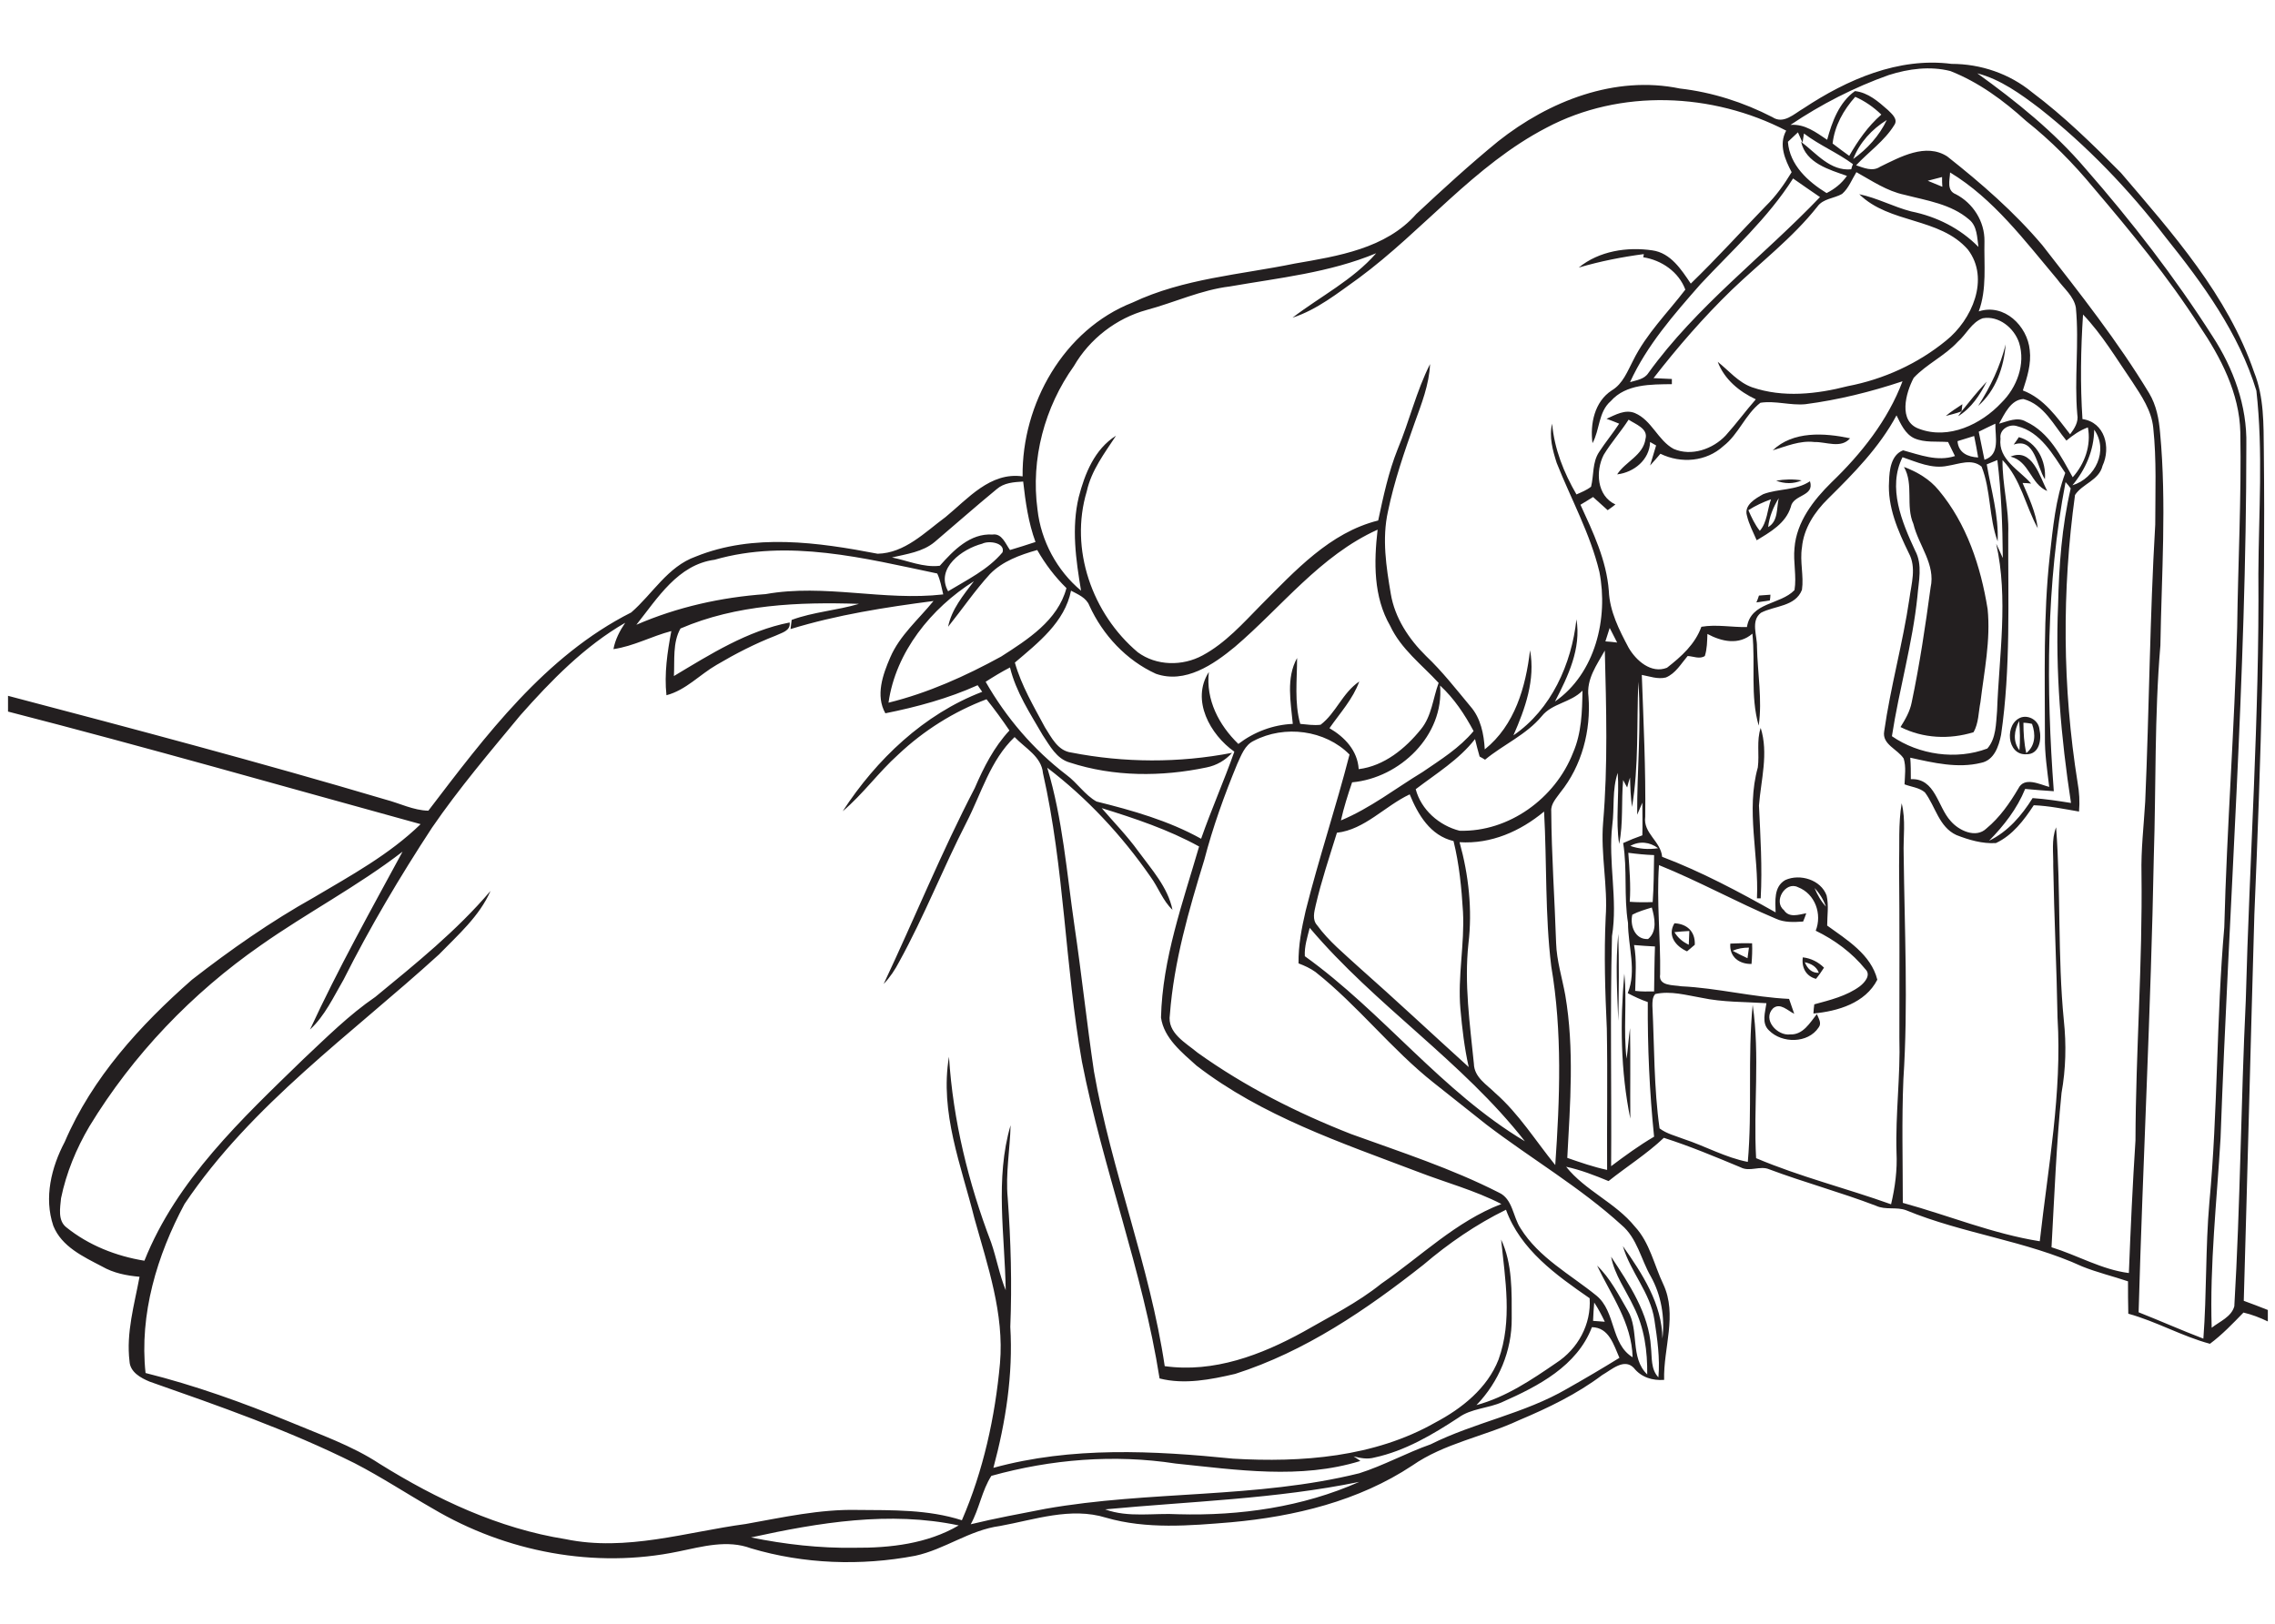 <?xml version="1.0" encoding="utf-8"?>
<!-- Generator: Adobe Illustrator 21.0.2, SVG Export Plug-In . SVG Version: 6.00 Build 0)  -->
<svg version="1.2" baseProfile="tiny" id="Layer_1" xmlns="http://www.w3.org/2000/svg" xmlns:xlink="http://www.w3.org/1999/xlink"
	 x="0px" y="0px" viewBox="0 0 794 567" overflow="scroll" xml:space="preserve">
<g>
	<path fill="none" d="M680.8,286.7c2.9,3.3,8.8,6.2,12.5,2.6c4.6-3.9,8.1-8.8,11.1-13.9c2.1-4.3,7.4-1.5,10.8-0.6
		c-0.7-5.9-1.6-11.7-1.5-17.6c0-21-0.6-42.1,1.7-63.1c1.1-9.7,2-19.6,5.4-28.9c-4.3-6.4-8.6-14.3-16.7-16.3c-2.8-1-6.4,1-5.9,4.3
		c-1,7.2,6.6,10.9,10.7,15.7c-0.8-0.1-2.3-0.1-3-0.2c2.2,5.1,4.6,10.2,5.3,15.8c-4.3-7.9-5.9-17.2-12.3-23.8c-0.1,8.6,2.3,17,2,25.6
		c-0.1,23.5,0.9,47-2.5,70.3c-0.8,4-2.4,8.9-7,9.8c-8.2,2-16.7,0-24.7-1.8c0.1,2.5,0.2,5,0.2,7.5
		C675.5,271.8,676.2,281.7,680.8,286.7z M704.6,152.6c6.3,1.7,9.6,8.5,9.1,14.7c-2.8-4.4-3.3-14.7-10.8-12.1
		C703.4,154.3,704,153.5,704.6,152.6z M701.7,159.5c7.5-3.3,10.1,6.9,12.8,12C708.7,169,708.3,161,701.7,159.5z M705.5,250.5
		c2.9-0.8,6.1,1.1,6.3,4.2c0.8,3.5,0,8.8-4.6,8.7C700.3,263.7,699.5,252.4,705.5,250.5z"/>
	<path fill="none" d="M610.2,178.1c1.1,2.5,2.2,5.1,3.9,7.3c2.7-3,2.6-7.4,3.9-11C615.3,175.3,612.7,176.5,610.2,178.1z"/>
	<path fill="none" d="M704.7,251.7c-1.7,3.3-2.3,7.1,0.1,10.2C705,258.5,705,255.1,704.7,251.7z"/>
	<path fill="none" d="M620.8,173.9c-2,3.1-3.4,6.5-3.7,10.1C620.7,181.9,620,177.3,620.8,173.9z"/>
	<path fill="none" d="M690.5,159.8c-0.4-2.5-0.9-5-1.4-7.5c-2,0.6-3.9,1.2-5.8,1.9C683.6,158.1,686.8,159.6,690.5,159.8z"/>
	<path fill="none" d="M709.2,252.7c-0.7-0.1-2.2-0.3-3-0.4c0,3.6,0.2,7.2,1,10.6C710.4,260.3,710.5,256.3,709.2,252.7z"/>
	<path fill="none" d="M496.5,269.5c6.3-4.3,12.9-8.3,17.8-14.3c-3.1-5.8-6.8-11.4-11.7-15.9c1.5,17.4-14,32.4-30.7,33.8
		c-1.6,4.3-2.9,8.8-3.9,13.3C478.2,282.1,487,275.2,496.5,269.5z"/>
	<path fill="none" d="M639.3,168.4c10.4-10,19.7-21.7,24.8-35.3c-11.1,3.6-22.4,6.4-33.9,8c-5.3,0.5-10.5-1.4-15.7-0.5
		c-5.3,4.1-7.6,11-12.9,15.1c-6,5.5-14.8,6.2-22,2.7c-1.2,1.4-2.4,2.7-3.6,4.1c0.6-2.4,1.4-4.7,2.1-7c-0.7-0.4-1.4-0.8-2.1-1.2
		c-0.2,6.3-5.6,10.6-11.5,11.3c2.9-4.5,9.1-6.6,9.9-12.4c1-3.7-3.5-5.1-5.9-6.7c-2.8,4.2-6.1,8-8.7,12.3c-2.9,5.7-2.4,14.4,4.1,17.3
		c-0.9,0.7-1.8,1.3-2.7,2c-1.7-1.5-3.4-3-5.1-4.6c-1.5,0.9-3,1.8-4.4,2.7c4.4,9.6,9.2,19.4,9.9,30.1c0.3,7.1,3.6,13.6,6.9,19.8
		c2.6,4.5,7.9,9.2,13.4,7c5-3.8,9.8-8.2,12-14.3c5.3-0.9,10.6,0.3,15.9,0.1c1.4-8.8,11.5-7.7,16.6-12.9c0.8-4.9-0.5-9.9,0.1-14.8
		C627.2,182.1,633,174.5,639.3,168.4z M645.7,153c-3.2,3.8-8.3,1.2-12.5,1.3c-5.1-0.6-9.8,1.5-14.5,2.9
		C625.8,150.3,636.8,151.1,645.7,153z M628.8,167.7c-2.8,1.4-6,1.2-8.9,0.1C622.8,167.3,625.8,167.2,628.8,167.7z M617.8,209.6
		c-1.6,0.2-3.1,0.4-4.7,0.7c0.2-0.6,0.7-1.7,0.9-2.3c1.4-0.1,2.7-0.2,4-0.3C617.9,208.1,617.8,209.1,617.8,209.6z M624.9,176.9
		c-1.8,5.7-7.1,8.7-11.9,11.6c-1.3-2.8-2.7-5.6-3.4-8.6c-1.1-3.7,3-6,5.7-7.5c5.3-2,11.4-1.2,16.3-4.5
		C633.4,173.4,625.8,172.5,624.9,176.9z"/>
	<path fill="none" d="M349.9,192.9c1-3.3-4.7-4.3-7.1-3c-7,1.8-16.5,8.5-11.9,16.6C337.5,202.4,344.8,198.9,349.9,192.9z"/>
	<path fill="none" d="M692.6,160.5c5.7-1.8,3.8-8.1,3.8-12.6c-1.9,0.9-3.8,1.9-5.8,2.8C691.2,154,691.9,157.2,692.6,160.5z"/>
	<path fill="none" d="M310.1,245.4c13.8-3.4,26.9-9.3,39.3-16.1c9.2-6,19.8-12.6,22.8-23.9c-4-3.9-7.4-8.4-10.2-13.3
		c-5.9,1.7-12.1,3.9-16.5,8.4c-5.3,5.7-9.7,12.3-14.6,18.4c1.2-6.2,5.3-11,9-15.9C325,212.3,312.6,227.6,310.1,245.4z"/>
	<path fill="none" d="M365.5,268c5.4,17.9,6.9,36.7,9.5,55.2c2.5,16.9,4.3,33.9,6.8,50.8c6.1,34.8,19.5,67.9,24.7,102.9
		c17.1,2.3,33.7-4,48.4-12c9.2-5.3,18.9-10,27.2-16.8c13.8-9.6,26-21.7,41.9-27.8c-9.3-4.8-19.5-7.6-29.3-11.3
		c-26.7-10.1-54.3-19.4-77.1-37c-5.2-4.5-11.4-9.5-12.4-16.8c0.4-20.6,7.6-40.2,13.3-59.7c-10.7-5.9-22.3-9.8-34-13.4
		c4.3,5,9,9.7,12.8,15.1c4.7,6.3,10.3,12.5,11.9,20.4c-3.4-3.3-4.9-7.9-7.7-11.6C391.5,291.6,379.4,278.7,365.5,268z"/>
	<path fill="none" d="M474,268.5c8.8-1.1,16.2-7.2,21.7-13.9c3.8-4.6,4.2-10.8,6.2-16.2c-5.8-6.4-13.1-11.8-16.9-19.9
		c-5.9-10.2-5.6-22.3-4.4-33.6c-20,9-33.5,27-49.8,40.9c-7.5,6.3-17.4,13-27.6,9.4c-10.4-4.7-18.5-13.6-23.2-23.8
		c-1.1-2.8-4-3.9-6.4-5.2c-2.2,11.1-11.5,18.2-19.6,25.1c2.3,8,6.6,15.2,10.5,22.6c2.3,3.5,4.6,8.1,9.2,8.8
		c18.5,3.6,37.7,3.7,56.1,0.1c-2.3,2.6-5.4,4.4-8.9,5.1c-15.7,3.3-32.4,3.3-47.7-1.7c-4.6-1.3-7-5.9-9.5-9.6
		c-4.3-7.6-9.3-15-11.4-23.6c-3,1.5-5.8,3.1-8.5,5c7.2,12.5,16.7,23.7,28.2,32.5c3.8,2.8,6.4,6.9,10.5,9.3
		c12.5,3.1,25.2,6.7,36.5,13c3.6-10.2,8.1-20.1,11.6-30.4c-8.4-6-15.3-18.1-8.9-27.8c-1.1,9.7,3.6,18.5,10.3,25.1
		c5.5-4.3,12-6.8,19-7c-0.7-7.6-2.4-16,1.5-23c0,7.7-0.9,15.5,1.1,23c2.4,0.2,4.8,0.6,7.1,0.3c5.4-4.1,7.7-11.1,13.3-15.1
		c-2.3,6.1-6.7,11-10.4,16.3C469,257.3,473.6,262,474,268.5z"/>
	<path fill="none" d="M593.4,99.3c-9.2,10.6-18.7,21.3-24.6,34.2c2.3-0.8,5-1.1,6.4-3.2c16.9-23.3,40.2-40.8,59.9-61.4
		c-3.1-2.1-6.3-4.3-9.4-6.4C617,76.3,604.5,87.3,593.4,99.3z"/>
	<path fill="none" d="M629.2,49.8c-0.5-1.2-1.1-2.4-1.6-3.6c-1.2,1.1-2.4,2.2-3.5,3.3c0.6,8.1,6.9,13.9,13.5,17.9
		c2.9-1.4,5.3-3.4,7.1-6c-6.3-2.2-14.4-4.4-16-11.9c5.3,3.9,10.2,10.2,17.5,9.6c0.2-0.4,0.5-1.3,0.6-1.8c-5.4-3.9-11.7-6.5-17-10.6
		C629.5,47.4,629.3,49,629.2,49.8z"/>
	<path fill="none" d="M646.7,55.5c4.9-3.5,9.2-8.1,11.7-13.6C653.3,45.1,649,49.8,646.7,55.5z"/>
	<path fill="none" d="M377.2,205.9c-1.8-10.8-3.4-21.9-0.8-32.7c2.2-8.1,5.6-16.7,13-21.4c-4,6.1-8.5,12.1-10.2,19.4
		c-6.1,20.2,1.9,42.8,17.8,56.2c6.4,4.8,15.6,4.9,22.6,1.1c8-4.3,14.1-11.2,20.4-17.6c11.9-11.9,23.9-25.2,40.9-29.5
		c1.8-8.4,3.6-16.9,6.8-24.9c4.1-9.8,6.5-20.2,11.3-29.7c-0.3,7.2-3.1,13.9-5.4,20.6c-3.6,10.1-7.1,20.4-9.3,30.9
		c-2,9.5-0.6,19.3,1,28.7c1.4,8.4,6.3,15.8,12.3,21.7c5.7,5.4,10.5,11.6,15.5,17.6c3.6,4.2,4.7,9.7,5,15
		c10.5-8.4,14.3-21.8,15.8-34.6c1.9,10.3-1.7,20.4-5.8,29.7c13.2-9,20.3-25,22-40.5c1.7,10.3-2.9,19.9-7.5,28.7
		c14.1-9.8,18.6-29.1,15.5-45.3c-3.3-13.3-9.9-25.3-14.9-38c-1.5-4.4-2.7-9.1-1.6-13.7c0.8,8.8,4.1,17,8.5,24.7
		c1.7-0.8,3.5-1.5,5.1-2.7c1-4,0.4-8.5,2.8-12.1c2.2-3.4,4.8-6.5,7-9.9c-1.4-0.6-2.9-1.1-4.4-1.7c3-1.4,6.5-3.4,9.9-2
		c5.9,2.5,8,9.5,13.5,12.5c6.2,2.7,13.7,0.1,18.2-4.7c3.7-4,6.9-8.5,10.5-12.6c-5.8-2.7-11-7-13.3-13.1c3.9,3.1,7.2,7.2,12,8.9
		c10.8,3.7,22.5,2.5,33.4-0.4c12.5-2.4,24.4-7.8,34.3-15.9c8.9-7.2,15.4-21.6,7.6-31.8c-9.9-11.3-27.3-8.9-37.9-19.3
		c6.3,1.3,11.9,4.4,18.1,6c8.9,1.8,17.2,5.9,23.5,12.4c-0.5-3.3-0.4-7.3-3.3-9.6c-6.2-5.4-14.7-6.6-22.5-8.6
		c-6.1-1.3-11.3-4.9-16.8-7.9c-1.5,2.6-2.7,5.6-5,7.6c-2.8,1.6-6.6,1.6-8.6,4.4c-8.7,10.9-19.8,19.5-29.9,29.1
		c-9.8,9.6-18.8,20-27.3,30.8c2.1,0.1,4.3,0.2,6.4,0.3c0,0.4,0,1.4,0,1.8c-7.4,0.1-16-0.1-21.3,5.9c-4.3,3.8-3.8,10-6.4,14.7
		c-1-6.7,0.7-14.4,6.7-18.4c3.9-2.4,5.5-6.7,7.5-10.5c4.6-9.3,12-16.6,18.2-24.7c-2.3-6.2-8.3-10.3-14.7-11.3c0-0.3,0.1-0.8,0.2-1.1
		c-7.7,1-15.3,2.5-22.7,4.7c7.1-5.7,16.9-7.3,25.7-6c6.4,0.9,10.1,6.7,13.4,11.6c9-8.7,17.4-18.1,26.1-27c3.5-3.5,6.5-7.6,9.1-11.9
		c-2.3-4.5-4.6-9.7-1.9-14.5c-25.7-13.2-57.9-14.6-83.7-1c-25.1,13-43,35.9-65.5,52.5c-7.3,5.3-14.5,11-23.1,13.8
		c9.8-7.4,21-13.1,29.2-22.5c-16.3,6.7-33.9,8.6-51.1,11.6c-10,1.2-19.3,5.6-29,8.2c-10.6,2.9-19.9,10-25.4,19.6
		c-10.2,14.3-15.1,32.4-12.8,49.8C363.3,188.5,368.8,198.9,377.2,205.9z"/>
	<path fill="none" d="M459,316c-0.5,2.3-1.2,5,0.5,7c4.1,5.5,9.4,9.9,14.4,14.5c13,11.4,25.7,23.3,38.5,35
		c-1.5-6.7-2.2-13.5-2.9-20.3c-1-11.3,1.5-22.6,0.9-33.9c-0.5-8.3-1.3-16.6-3.3-24.7c-8.1-1.9-12.3-9.2-15.3-16.3
		c-8.7,4.1-15.7,12.3-25.5,13.4C463.8,299.1,461,307.5,459,316z"/>
	<path fill="none" d="M639.5,50.2c2,1.4,3.9,2.8,5.8,4.3c3-5.3,6.5-10.3,11.1-14.4c-2.7-2.6-5.7-4.7-9.1-6.2
		C643.3,38.5,640.2,44,639.5,50.2z"/>
	<path fill="none" d="M660.2,257.1c9.4,6.5,22.5,8.4,33.3,4.3c3.1-3.5,3-8.6,3.4-13.1c0.7-19.4,4.1-39.2-0.3-58.4
		c0.8,1.7,1.5,3.4,2.3,5c-0.1-11.4-0.5-22.9-1.9-34.2c-1.2,0.5-2.5,1-3.7,1.5c1.5,8.9,4.2,17.7,3.8,26.9c-3.1-8.4-2.2-17.8-5.6-26.1
		c-3.4-3-8-0.9-11.8-0.3c-5.5,1.2-10.7-1.3-15.8-3c-5.4,10.6-0.2,22.6,4.4,32.6c2.7,5,1.2,10.8,0.8,16.1
		C667.4,224.8,662.7,240.8,660.2,257.1z M667.8,182.7c-2.8-6.4,0.2-13.8-3.3-19.9c4.6,1.8,8.9,4.3,12.1,8.1
		c9.8,11.7,14.7,26.6,17.1,41.5c1.1,10.9-1.2,21.8-2.5,32.5c-0.7,3.5-0.5,7.4-2.4,10.5c-8.4,2.6-17.6,2.2-25.5-1.8
		c1.7-2.7,3.3-5.5,3.9-8.6c2.8-13.3,4.8-26.8,6.6-40.3C675.7,196.9,669.6,190.2,667.8,182.7z"/>
	<path fill="none" d="M722.8,170.6c-0.4-0.5-1.3-1.6-1.8-2.2c-6.9,35.5-6.8,72-4.1,107.9c-3.3-0.2-6.7-0.6-10-0.8
		c-2.9,6.9-7.4,12.8-12.6,18.1c6.6-3.2,11.4-8.9,15.2-14.9c4.5,0.3,8.9,1,13.4,1.7c-3.4-22.8-5.5-46-4.4-69.1
		C718.6,197.6,719.6,183.9,722.8,170.6z"/>
	<path fill="none" d="M730.9,150c-0.1,7.3-3,13.9-7.6,19.4C731.3,167,736,157.1,730.9,150z"/>
	<path fill="none" d="M698.5,140.5c5.4-5.3,8.5-13.4,6.2-20.9c-1.7-5.2-7.1-9.5-12.7-8.6c-3.9,1.4-5.8,5.5-8.7,8.2
		c-4.5,5-10.8,7.8-15.4,12.6c-2.8,5.2-5.5,15.2,1.9,17.8C680.1,153.6,691.5,148.1,698.5,140.5z M683.4,145.3
		c0.3-0.4,0.9-1.3,1.2-1.7c-1.8,0.7-3.6,1.1-5.5,1.6c1.8-1.5,3.8-2.8,5.8-4.1c-0.1,0.6-0.2,1.9-0.3,2.5c2.8-3.5,5.7-7.1,8.8-10.4
		C691,137.9,688,142.5,683.4,145.3z M690.4,141.7c4.3-6.7,7.7-13.8,9.6-21.5C699.4,128.1,696.6,136.3,690.4,141.7z"/>
	<path fill="none" d="M724.5,107.4c-0.7-4-4.3-6.7-6.5-9.9c-11.3-13.4-22.2-28-37.4-37.3c-0.1,2.7-1.2,6.3,2,7.6
		c6.1,3.1,10.2,9.5,10,16.4c-0.2,8.2,1,16.6-2,24.5c8.8-2.9,17,5.1,17.8,13.5c0.5,4.9-0.9,9.6-2.4,14.1c7.4,2.8,11.9,9.3,16.5,15.3
		c1.4-2.1,2.9-4.3,2.5-6.9C723.9,132.2,725.7,119.8,724.5,107.4z"/>
	<path fill="none" d="M672.8,63.1c1.7,0.7,3.4,1.4,5.1,2.1c0-0.8-0.1-2.5-0.1-3.4C676.2,62.2,674.5,62.6,672.8,63.1z"/>
	<path fill="none" d="M721.2,153.8c-4.3-5.3-7.8-12.6-15-14.5c-4.4,0.1-6.6,5.2-8.5,8.6c3-0.8,6.4-2.4,9.4-0.7
		c8,3.6,12.2,12.1,16.3,19.4c4.3-4.7,6.5-11.1,5.3-17.4C725.8,150.2,723.4,151.9,721.2,153.8z"/>
	<path fill="none" d="M576.8,314.9c0.4-5.5,0.4-11,0.5-16.4c-3-0.2-6-0.4-9-0.8c0.4,5.7,0.9,11.4,0.6,17.2
		C571.5,315,574.2,315,576.8,314.9z"/>
	<path fill="none" d="M575.1,327.8c3.3-2.8,2.3-7.4,1.3-11c-2.3,0.7-4.7,1.3-6.8,2.5C568.8,323,570.6,328.1,575.1,327.8z"/>
	<path fill="none" d="M589.4,329.8c0.1-1.6,0.1-3.2,0.2-4.8c-1.7,0.1-3.4,0.3-5.2,0.4C585.6,327.4,587.3,328.9,589.4,329.8z"/>
	<path fill="none" d="M569,295.3c3.1,1.2,6.5,1.3,9.7,0.8C575.8,293.8,572.2,293.5,569,295.3z"/>
	<path fill="none" d="M577.3,346.1c0.1-5.2,0.1-10.5,0.3-15.7c-2.4-0.1-4.9-0.3-7.3-0.5c1,5.3,0.6,10.7,0.5,16
		C573,346.2,575.2,346.1,577.3,346.1z"/>
	<path fill="none" d="M560.4,320.2c0.8-11-1.8-22-0.9-33c1.7-20,1.1-40,0.6-60.1c-2.7,5-6.5,10.1-5.7,16.1
		c0.9,11.8-2.3,24.1-9.8,33.4c-1.4,2-3.4,4-3.2,6.6c0.1,15.3,1.2,30.7,1.7,46c0.2,6.2,2.1,12.1,3.2,18.2c3.2,18.8,1.7,37.9,0.7,56.8
		c4.6,1.6,9.2,3.1,13.9,4.2c0-16.4,0.2-32.9-0.1-49.3C560.2,346.1,559.8,333.2,560.4,320.2z"/>
	<path fill="none" d="M575,349.8c-2.4-0.9-4.8-1.9-7-3.1c3.2-8,0.2-16.3,0.1-24.5c-1.5-9.2-0.2-18.6-1.7-27.9
		c2.2-0.9,4.4-1.8,6.7-2.7c0.1-3.8,0-7.6,0-11.4c-0.6,1.4-1.2,2.8-1.8,4.2c0-15.5,1.5-30.9,0.4-46.4c-0.6,14.5,0.3,29.3-2.2,43.7
		c-0.4-3.4-0.5-6.8-0.7-10.3c-0.4,1.1-0.7,2.3-1,3.5c-0.5-0.9-0.9-1.8-1.4-2.6c-0.7,7.4,0.2,15-1.4,22.3c-1.4-8.2,0-16.5-0.5-24.8
		c-1.9,5.9-1.1,12.2-1.9,18.3c-1.5,12.9,1.9,25.8-0.1,38.7c-0.7,26.8,0,53.6-0.3,80.3c4.8-3.6,9.7-7.2,14.9-10.3
		C575.7,381.2,574.9,365.5,575,349.8z M564.8,356.4c-0.4-10.1-1-20.3,0-30.4C565.1,336.2,565,346.3,564.8,356.4z M566.9,340
		c1,9.9-0.4,19.8,0.8,29.7c0.5-3.6,0.7-7.2,1.2-10.7c0.1,10.5,0,21.1,0.1,31.6C565.6,374,565.4,356.8,566.9,340z"/>
	<path fill="none" d="M629.9,335.9c0.8,2.2,2.4,3.7,4.9,3.7C634,337.4,632.1,336.4,629.9,335.9z"/>
	<path fill="none" d="M609.9,334.5c0.1-0.9,0.3-2.8,0.5-3.8c-2,0-3.9,0.4-5.7,1.1C606.4,332.8,608.1,333.7,609.9,334.5z"/>
	<path fill="none" d="M633.3,310c1,2.4,2.3,4.6,4,6.5C636.4,314.2,635,311.9,633.3,310z"/>
	<path fill="none" d="M788.1,200.2c0.1-21.3,1.7-42.7-0.7-63.9c-6-20.1-18.6-37.4-31.7-53.6c-12.8-16.7-27.4-32-44-45
		c-6.6-5-13.5-10.1-21.7-12.2c13.6,9.8,26.7,20.4,37.7,33.2c16.2,18.5,31.3,37.9,44.4,58.6c7.3,11.2,12.2,24.3,11.8,37.8
		c0,80.8-6.1,161.4-9,242.1c-1.3,22.1-3.8,44.1-3.1,66.2c2.8-2.2,6.9-3.8,7.9-7.5c2.1-35.6,2.3-71.2,3.9-106.8
		C785,299.6,788.5,249.9,788.1,200.2z"/>
	<path fill="none" d="M780.9,219.3c0.4-22.7,1.6-45.5,1.1-68.2c-0.3-13.7-6.8-26.2-14.3-37.2c-11-17-23.8-32.8-36.9-48.1
		c-7-8.6-14.9-16.5-23.6-23.4c-7.8-7.1-16.5-13.5-26.4-17.4c-7.1-1.8-14.6-0.8-21.5,1.4c-12.2,4.2-23.7,10.2-34.3,17.4
		c4.9-0.4,8.9,2.7,12.8,5.2c1.7-6.3,4.1-13.1,9.7-17c4.6,0.5,8.2,3.7,11.5,6.6c1.3,1.4,3.7,3.2,2.2,5.3c-3.4,5.5-8.8,9.4-13.3,14
		c2.7,0.8,5.7,2.3,8.4,0.5c7-3.4,15.9-8.4,23.4-3.6c11.9,9.4,23.4,19.4,33.2,31c13.1,16.7,26.3,33.5,37.3,51.7
		c2.6,4.1,3.4,9,3.8,13.8c2.3,24.7,0.5,49.5,0.1,74.2c-2.1,24.6-1.5,49.3-2.3,73.9c-1,53-3.8,105.9-5.3,158.9c7.6,3,15,6.3,22.6,9.2
		c1.2-15.8,0.7-31.6,2.1-47.4c3-31.9,2.4-64.1,5.2-96C777.3,289,780,254.2,780.9,219.3z"/>
	<path fill="none" d="M500.4,378c-14.9-11.7-26.5-26.9-41.3-38.7c-1.8-1.3-3.8-2.2-5.9-3c-0.1-6.2,1.1-12.4,2.5-18.4
		c4.6-18.3,10.6-36.2,15.3-54.5c-8.5-8.6-22.8-10.4-33.4-4.8c-3.2,1.5-4.4,5.1-5.8,8.1c-4.5,10.9-8.5,22.1-11.5,33.5
		c-5.5,17.6-10.6,35.5-12,54c-1,6.4,5.5,9.8,9.7,13.3c16.5,11.8,34.8,21,53.6,28.4c17.4,6.3,35,12,51.5,20.4
		c4.9,2.3,4.8,8.5,7.6,12.5c6.4,10.2,17.4,16,26.5,23.5c6.8,5.5,4.9,16.8,12.6,21.5c-0.3-12-7.5-21.7-12.4-32
		c4.6,4.4,7.6,10.2,10.7,15.7c4.1,6.9,0.7,16.4,6.8,22.3c0.1-8-1-16.3-4.7-23.6c-2.7-5.8-6.7-11.1-7.9-17.5
		c6.3,9.5,13.2,19.7,13.9,31.6c0.4,3.5-0.1,7.7,2.6,10.5c0.6-6.7-0.4-13.5-1.4-20.1c-1.5-9.4-8.4-16.7-11-25.7
		c6.8,9.5,13.7,20.2,13.8,32.3c0.9-7.5-0.4-15.2-4.1-21.8c-3.5-5.9-4.7-13.3-10.2-17.9c-14.5-13.2-31.5-23.1-47-34.9
		C512.7,387.7,506.5,383,500.4,378z"/>
	<path fill="none" d="M747.3,305.2c-0.2-8.5,0.8-16.9,1.3-25.3c1.5-32.2,1.6-64.5,3.5-96.7c0-11.3,0.6-22.6-0.7-33.8
		c-0.6-6-4.1-11.1-7.3-16c-5.5-8-10.5-16.4-17.2-23.5c-0.9,12.1-1,24.3-0.2,36.5c7.8,1.1,10.1,9.9,7,16.3c-1.2,5.1-7.1,6.3-9.6,10.2
		c-4.6,33.3-4.4,67.2,0.9,100.4c0.6,3.3,0.9,6.7,0.5,10.1c-5.2-0.9-10.5-2.1-15.8-2.2c-3.3,5.3-7.4,10.5-13.2,13.2
		c-4.7,0.3-9.5-1.1-13.8-2.8c-6.1-2.8-7.3-10-11-14.9c-1.9-1.7-4.7-1.9-7.1-2.8c0.1-3,0.6-6.1-0.3-9c-2.1-3.3-7.6-4.8-6.8-9.5
		c2.3-15.6,6.6-30.8,8.8-46.3c0.7-5.2,2.4-10.9-0.2-15.9c-3.7-7.9-7.4-16.2-6.9-25.1c0.1-3.9,0.7-9.2,4.9-10.8c5.9,1.6,12,4,18.1,2
		c-0.8-1.6-1.6-3.3-2.4-4.9c-3.9-0.3-8.1,0.3-11.8-1.3c-3.3-1.5-4.7-5-6.2-8c-6,11.1-15,20.3-23.9,29.1c-4.6,4.5-8.4,10.4-9.1,17
		c-0.8,4.9,0.7,9.9,0,14.8c-2.3,5.9-9.5,5.6-14.3,8c-3.7,2.9-1.3,8-1.4,11.9c0.2,9.1,1.9,18.4,0.6,27.5c-3.1-10.4-1.2-21.4-2.2-32.1
		c-4.7,4.1-10.6,2.8-15.7,0.1c-0.2,2.6-0.1,5.2-0.9,7.7c-1.8,1.2-4,0.1-6,0c-2.3,2.7-4.2,6.1-7.6,7.5c-2.8,0.7-5.7-0.4-8.4-0.9
		c0.5,16.5,1.4,33,1.2,49.5c-0.8,5.8,5.4,8.6,5.9,14c13.7,5.3,26.8,12.2,39.6,19.4c-0.1-4-0.7-9,3.4-11.3c5.1-2.3,12.4-0.2,14.4,5.4
		c0.8,3.4,0.3,7,0.2,10.5c6.8,5,15.3,10.2,17.5,18.9c-4.1,8.2-13.8,11-22.3,11.8c0.1-0.8,0.3-2.4,0.3-3.2c5.5-1.5,11.3-2.9,15.9-6.3
		c1.7-1.4,4-4,1.9-6c-4.6-5.7-10.7-10.2-17.3-13.4c2.2-5.8-0.3-12.9-6.2-15.2c-4.4-2.2-8.7,5-4.9,8c1.9,2.8,5.2,1.6,7.8,1.1
		c-0.4,1-0.8,1.9-1.1,2.9c-3.2,0.3-6.5,0.4-9.5-1c-13.8-5.8-26.9-13.1-40.8-18.7c-0.9,12.7,0.7,25.4,0.4,38.1
		c-0.7,4.2,4.7,3.8,7.4,4.2c12.7,0.5,25,3.8,37.6,4.4c0.6,1.7,1.2,3.5,1.8,5.2c-2.2-1.1-4.9-4-7.4-1.9c-3.7,4,1.5,9.8,6,9.1
		c4.5,0.2,6.8-4.1,9.3-7.1c0.6,1.4,1.9,3.2,0.6,4.7c-3.7,5.6-12.8,5.6-17.3,1c-2.7-2.5-1.3-6.4-0.9-9.5c-7.6-0.5-15.2-0.3-22.7-1.9
		c-5.3-0.9-10.8-2.5-16.1-1.3c-1,1.1-1,2.7-1,4.1c0.8,14.3,0.5,28.6,2.5,42.8c2.5,1.9,5.5,2.6,8.4,3.7c7.5,2.5,14.5,6.5,22.4,8
		c1.6-18.2-0.1-36.6,1.7-54.8c2.6,17.7,0.2,35.7,1.2,53.5c15.3,6.4,31.5,10.5,47.1,16.1c1.4-5.9,2.2-12,1.9-18.1
		c-0.5-13.3,1.3-26.6,1-40c0-20,0.1-40-0.1-60c0.2-7.3-0.3-14.6,0.9-21.9c1.4,5.9,0.5,11.9,0.7,17.9c0.3,26.2,1.6,52.3-0.1,78.5
		c-0.6,14.4-0.2,28.7-0.2,43.1c16,4.4,31.3,10.9,47.8,13.4c2.9-25.9,7.7-51.8,6.2-78c-0.3-17.7-1.2-35.3-1.5-53
		c0.1-4.5-0.6-9.2,1-13.5c1.7,22.4,0.4,45,2.7,67.4c0.9,8.4,0.7,16.9-0.8,25.3c-1.8,17.9-2.5,35.9-3.5,53.9c9.1,2.8,17.5,7.8,27,9
		c0.5-15.4,1.3-30.8,2.2-46.2C745.3,367.2,747.7,336.3,747.3,305.2z M614.5,313.6h-1.3c0.7-15.3-3.9-30.8,0.3-45.7
		c0.6-4.6-0.4-9.3,1-13.8c2.8,8.9,0.1,18.1-0.6,27.1C614.4,292,615.2,302.8,614.5,313.6z M588.8,332.1c-4-1.7-7.1-5.5-4.4-9.8
		c4.4,0.3,7.3,2.9,7.2,7.5C590.9,330.4,589.5,331.5,588.8,332.1z M611.3,336.5c-4.3,0.1-7.8-2.5-7.4-7.1c2.5-0.1,5-0.1,7.6-0.1
		C611.5,331.7,611.5,334.1,611.3,336.5z M629.2,334.2c2.9,0.3,5.4,1.6,7.4,3.6c-0.9,1.3-1.9,2.6-2.8,3.9
		C630.3,340.8,628.7,337.7,629.2,334.2z"/>
	<path fill="none" d="M561.8,219.2c-0.5,1.6-1,3.1-1.5,4.7c1.3,0.1,2.7,0.3,4.1,0.4C563.5,222.6,562.7,220.9,561.8,219.2z"/>
	<path fill="none" d="M339.9,425.5c-4.5-18.5-12.1-37.1-8.9-56.5c1.4,22.2,6.8,44,14.7,64.8c1.9,5.5,2.9,11.3,5.1,16.7
		c-0.3-19.1-3.8-38.9,1.7-57.6c-0.2,8.5-1.8,16.9-1,25.4c1.1,15,1.5,30,0.9,45c1,16.6-1.6,33.2-5.9,49.2c27.2-7.6,55.9-6,83.7-3.2
		c23.9,1.4,49.3-0.5,70.5-12.6c9.3-4.9,18.1-11.9,22.1-22c4.9-13.6,2.3-28,0.9-41.9c4.1,8.5,3.7,18.3,3.7,27.5
		c0.1,11.3-4.5,22.2-12.3,30.3c10.2-2.7,19.1-8.8,27.8-14.7c7.6-4.9,12.3-13.5,11.7-22.6c-11.7-8.1-24.1-16.9-29.2-30.9
		c-10.4,5.1-20,11.6-28.8,19.2c-19.9,15.7-41.3,30.3-65.7,38.1c-8.6,2-17.6,3.9-26.4,1.6c-5.9-37.6-19.8-73.3-27.1-110.6
		c-5.9-33.4-6.1-67.6-13.6-100.7c-0.5-5.9-6.2-8.8-9.9-12.6c-8.5,8.1-11.6,19.6-16.8,29.8c-8.2,16-14.7,32.8-23.4,48.5
		c-1.5,2.8-3.3,5.5-5.5,7.9c10.7-22.7,20.2-46.1,31.8-68.4c3.1-7.2,6.7-14.3,12.1-20.1c-2.5-3.8-5.2-7.4-8-10.9
		c-11.4,4.3-22,10.9-30.8,19.3c-6.9,6.2-12.3,13.8-19.4,19.8c11.8-18.1,28.3-33.9,48.7-41.7c-0.4-0.6-1.2-1.7-1.6-2.3
		c-10.3,4.6-21.2,7.6-32.2,9.8c-3.5-6.2-0.9-13.5,1.7-19.5c3.3-7.8,9.9-13.3,15.1-19.7c-16.8,2.2-33.7,4.8-49.9,9.8
		c0.1-0.8,0.3-2.4,0.4-3.2c7.6-2.8,15.8-3.3,23.5-5.6c-20.9-0.7-42.8,0.2-62.3,8.6c-2.8,4.9-2,11.1-2.3,16.6
		c12.8-7.6,25.7-15.8,40.4-18.7c0.4,3-2.8,3.6-4.9,4.6c-7.2,2.8-14,6.3-20.6,10.2c-5.9,3.4-10.7,8.8-17.5,10.6
		c-0.8-7.5,0.2-15,1.7-22.4c-6.8,1.7-13.1,5.2-20.2,6.3c0.7-3.4,2.2-6.4,4.1-9.2c-14.2,8.2-25.8,20.1-36.6,32.3
		c-10.6,12.8-21.4,25.5-30.8,39.2c-11.2,17.1-21.7,34.8-30.9,53.1c-3.5,6.1-6.5,12.6-11.7,17.4c9.8-21.2,21.2-41.6,32.3-62.1
		c-15.7,12.1-33.3,21.3-49.5,32.7c-24,16.7-44.6,38.3-59.8,63.2c-4.5,7.8-8,16.3-9.9,25.1c-0.4,3.3-1.3,7.7,1.8,10.1
		c7.8,6.3,17.5,10.1,27.3,11.7c11.3-28.3,34-49.5,55.4-70.3c8.1-7.6,16-15.5,25.2-21.8c14-11.6,28.3-23.1,40.2-37
		c-3.8,8.9-11.3,15.4-18,22.2c-30.6,27.9-65.4,52.3-88.8,87.1c-9.6,17.9-15.8,38.5-13.6,59c17.2,4.3,33.8,10.3,50.2,17
		c10.7,4.5,21.7,8.3,31.5,14.7c19.9,12.4,41.5,22.6,64.9,26.3c21.1,4.4,42.1-2.5,62.9-5.3c12.9-2.3,25.8-5.2,39-4.9
		c12.1,0.1,24.7-0.2,36.3,3.7c7.5-17.3,11.6-36,13.3-54.8C350.3,458.7,344.5,442,339.9,425.5z"/>
	<path fill="none" d="M262.1,536.7c11.9,2.4,24,3.8,36.1,3.6c12.5,0.1,25.5-1.4,36.4-7.8C310.5,527.4,285.8,531.5,262.1,536.7z"/>
	<path fill="none" d="M329.2,207.4c-0.6-2.4-1-5-2.1-7.3c-25.4-5.4-52-12.3-77.7-4.8c-12.8,1.8-19.9,13.5-27.3,22.6
		c14.3-6.2,29.6-9.6,45.1-10.7C287.8,203.7,308.5,209.8,329.2,207.4z"/>
	<path fill="none" d="M555.6,463.4c-5.1,13.6-18.7,20.5-31.2,26.1c-5,2.3-10.9,2.2-15.4,5.5c-9,6-18.6,11.6-29.3,13.9
		c-2.4,0.7-4.9,0.2-7.3-0.4c0.8,0.5,1.6,1.1,2.4,1.6c-21,6.5-43.1,3-64.5,0.9c-21.4-3.3-43.5-1.5-64.3,4.3
		c-3.3,5.1-4.2,11.5-7.2,16.9c8.6-2.2,17.4-3.7,26.1-5.4c36.2-6.4,73.7-3.6,109.5-12.4c8.5-2.7,16.4-7.1,24.9-10.1
		c15.4-7.7,32.7-10.7,47.6-19.4c6.2-3.5,12.3-7.1,18.3-10.8C563.2,469.5,561.6,463.4,555.6,463.4z"/>
	<path fill="none" d="M455.4,333.8c27.2,19.5,47.8,47.3,76.8,64.6C510.4,370.5,480,351,457.1,324
		C456.3,327.2,455.2,330.5,455.4,333.8z"/>
	<path fill="none" d="M327.9,197.4c4.8-5.4,10.5-11.4,18.4-10.9c3.4-0.4,4.5,3.3,6.1,5.4c3-0.9,6-1.8,8.9-2.8
		c-2.5-6.8-3.5-14-4.3-21.1c-3.2,0.1-6.7,0.4-9.3,2.7c-7.3,6-14.4,12.3-21.6,18.4c-4.2,3.6-9.8,4.2-14.9,5.4
		C316.8,195.6,322.3,198.2,327.9,197.4z"/>
	<path fill="none" d="M556,461.1c1,0.1,3.1,0.2,4.1,0.3c-1.1-2.3-2.3-4.6-3.7-6.7C556.2,456.8,556,459,556,461.1z"/>
	<path fill="none" d="M541.4,337.3c-2.2-17.9-1.5-36-2.5-54c-8.3,6.9-18.6,11.4-29.5,10.7c3.2,11.5,4.5,23.5,3.1,35.4
		c-1.4,14,0.6,28,1.9,41.9c0.1,4.7,4.6,7.3,7.5,10.3c8.2,7.2,14.1,16.6,20.9,25.1C544.3,383.6,545.3,360.2,541.4,337.3z"/>
	<path fill="none" d="M552.3,241.2c-4,4.1-10.5,4.3-14.2,8.9c-5.4,6.5-13.4,9.9-19.8,15.2c-0.5-0.3-1.5-0.8-1.9-1.1
		c-0.5-2-1.1-4.1-1.6-6.1c-5.6,7.3-13.5,12-20.7,17.5c2,7.2,8.3,12.7,15.3,14.5c17.2,0.5,33.4-11.3,39.6-27.2
		C551.9,256,552.2,248.5,552.3,241.2z"/>
	<path fill="none" d="M411.2,528.6c21.5,0.6,43.4-2.5,63.2-11.3c-29.2,6-59.1,6.8-88.7,9.6C393.9,529.9,402.8,528.1,411.2,528.6z"/>
	<path fill="#231F20" d="M568.9,358.9c-0.5,3.6-0.7,7.1-1.2,10.7c-1.2-9.9,0.2-19.8-0.8-29.7c-1.5,16.8-1.3,34,2.1,50.6
		C568.9,380,569.1,369.5,568.9,358.9z"/>
	<path fill="#231F20" d="M614.5,254.1c-1.5,4.5-0.4,9.2-1,13.8c-4.2,15,0.4,30.5-0.3,45.7h1.3c0.6-10.8-0.1-21.6-0.6-32.4
		C614.6,272.2,617.3,263,614.5,254.1z"/>
	<path fill="#231F20" d="M631.7,168c-4.9,3.3-11,2.5-16.3,4.5c-2.7,1.5-6.8,3.8-5.7,7.5c0.7,3,2.2,5.8,3.4,8.6
		c4.8-2.9,10.1-5.9,11.9-11.6C625.8,172.5,633.4,173.4,631.7,168z M610.2,178.1c2.5-1.6,5.1-2.8,7.9-3.8c-1.3,3.6-1.3,8-3.9,11
		C612.5,183.2,611.3,180.6,610.2,178.1z M617.1,184c0.4-3.6,1.8-7,3.7-10.1C620,177.3,620.7,181.9,617.1,184z"/>
	<path fill="#231F20" d="M564.8,356.4c0.2-10.1,0.3-20.3,0-30.4C563.8,336.1,564.4,346.3,564.8,356.4z"/>
	<path fill="#231F20" d="M584.4,322.3c-2.6,4.3,0.5,8.1,4.4,9.8c0.7-0.6,2-1.7,2.7-2.3C591.7,325.2,588.8,322.5,584.4,322.3z
		 M589.4,329.8c-2.1-1-3.8-2.4-5-4.4c1.7-0.2,3.4-0.3,5.2-0.4C589.5,326.6,589.5,328.2,589.4,329.8z"/>
	<path fill="#231F20" d="M613,210.3c1.6-0.2,3.2-0.5,4.7-0.7c0.1-0.5,0.2-1.5,0.2-2c-1.3,0.1-2.7,0.2-4,0.3
		C613.7,208.5,613.3,209.7,613,210.3z"/>
	<path fill="#231F20" d="M786.8,319.2c2.3-53.9,3.9-107.9,3.3-161.9c-0.1-9.2,0.1-18.7-3.4-27.4c-9.2-26.8-28.4-48.4-46.5-69.6
		c-9.8-9.9-19.8-19.7-31-28.1c-7.9-6.5-17.9-9.9-28.1-9.9c-18.5-2.4-36.5,5.5-51.6,15.5c-3.3,1.9-7,5.7-10.9,3.1
		c-10.1-5.2-21-8.7-32.3-10c-22.7-4.7-45.7,4.4-63.4,18.4c-9.9,8.1-19.3,16.7-28.6,25.4c-10.6,12.1-27.4,14.7-42.4,17.3
		c-19,3.9-38.8,5.2-56.6,13.6c-24,9.4-38.7,35.4-38.4,60.7c-11.3-1.6-19.1,7.8-26.9,14.2c-7.2,5.3-14.2,12.6-23.7,12.8
		c-20.8-4-43.3-7.2-63.5,1c-9.8,3.5-15,13-22.5,19.5c-30.1,15.2-50.8,43-70.8,69.2c-5.2-0.1-10-2.6-15-3.9
		C91,266.2,46.9,254.5,2.8,242.9v5.5c48.2,12.4,96,26.1,144,39.3c-10.9,10.6-24.3,17.9-37.3,25.6C94.5,321.7,80.5,331.5,67,342
		c-18.1,15.9-34.8,34.2-44.4,56.6c-4.7,8.9-7.3,19.5-4,29.3c2.9,7.3,10.5,10.8,17,14.2c4,2.3,8.5,3.2,13.1,3.6
		c-1.8,9.7-4.7,19.5-3.5,29.5c0.2,3.8,3.9,5.8,7,7.1c24.2,8.5,48.6,17,71.6,28.5c9.3,4.8,18.1,10.6,27.2,15.8
		c25.6,15.2,56.6,21.1,85.8,15c8.3-1.7,17-4.2,25.3-1.1c18.5,5.5,38.3,6.2,57.3,2.6c10.3-2.2,19-9,29.6-10.4
		c12.1-2.2,24.7-6.7,37-2.9c14.2,4.1,29.2,2.8,43.7,1.6c22.1-2,44.5-7.4,63.2-19.8c11.2-7.8,25-10.1,37.2-15.8
		c10.2-4.3,20.2-9.1,29.1-15.8c3.2-1.8,7.6-6,11-2.5c2.6,3.3,6.5,4.5,10.6,4.2c-0.3-11.1,4.7-22.7-0.3-33.4
		c-3.2-6.7-4.7-14.5-9.9-20.1c-6.8-8.4-17.3-12.5-24-20.9c5.1,1.1,10,3,14.8,5c6.4-5.1,13.4-9.5,19.3-15.1
		c9.1,2.9,17.9,6.6,26.8,10.3c3.2,1.7,6.8-0.7,10,0.7c12.3,4.6,24.9,8,37.2,12.7c3.4,1.6,7.2,0.3,10.6,1.6
		c19.9,8.2,41.8,10.6,61.4,19.6c5.2,2.1,10.7,3.4,16,5.2c0,3.8,0,7.5,0.1,11.3c9.8,2.7,18.8,7.9,28.5,10.5c4.3-3.2,8-7.1,11.7-10.9
		c3,0.7,5.8,1.8,8.5,3.1v-4c-2.8-1.1-5.6-2.2-8.4-3.2C784.4,409.1,785.5,364.1,786.8,319.2z M645.4,54.4c-1.9-1.4-3.9-2.8-5.8-4.3
		c0.7-6.2,3.8-11.7,7.9-16.3c3.4,1.5,6.4,3.6,9.1,6.2C651.9,44.1,648.4,49.2,645.4,54.4z M658.5,41.9c-2.6,5.5-6.8,10.1-11.7,13.6
		C649,49.8,653.3,45.1,658.5,41.9z M646.7,57.3c-0.2,0.4-0.5,1.3-0.6,1.8c-7.3,0.7-12.2-5.6-17.5-9.6c1.7,7.5,9.8,9.7,16,11.9
		c-1.8,2.6-4.3,4.6-7.1,6c-6.5-4-12.9-9.8-13.5-17.9c1.2-1.1,2.3-2.2,3.5-3.3c0.5,1.2,1.1,2.4,1.6,3.6c0.1-0.8,0.4-2.4,0.5-3.2
		C635,50.7,641.3,53.3,646.7,57.3z M635.2,68.8c-19.8,20.7-43.1,38.1-59.9,61.4c-1.4,2.2-4.1,2.5-6.4,3.2
		c5.9-12.9,15.3-23.6,24.6-34.2c11.1-11.9,23.5-23,32.3-36.9C628.9,64.5,632,66.6,635.2,68.8z M374.8,127.8
		c5.5-9.5,14.8-16.7,25.4-19.6c9.7-2.6,19-7,29-8.2c17.2-3,34.8-4.8,51.1-11.6c-8.2,9.4-19.4,15-29.2,22.5
		c8.6-2.8,15.8-8.6,23.1-13.8c22.5-16.6,40.3-39.4,65.5-52.5c25.8-13.7,58-12.3,83.7,1c-2.7,4.9-0.4,10.1,1.9,14.5
		c-2.6,4.3-5.5,8.4-9.1,11.9c-8.7,9-17.1,18.3-26.1,27c-3.3-4.9-7-10.7-13.4-11.6c-8.8-1.3-18.6,0.2-25.7,6
		c7.5-2.2,15.1-3.7,22.7-4.7c0,0.3-0.1,0.8-0.2,1.1c6.4,1,12.4,5.1,14.7,11.3c-6.2,8.1-13.6,15.4-18.2,24.7c-2,3.8-3.6,8.2-7.5,10.5
		c-6,3.9-7.6,11.7-6.7,18.4c2.6-4.7,2-10.9,6.4-14.7c5.3-6,14-5.8,21.3-5.9c0-0.5,0-1.4,0-1.8c-2.1-0.1-4.2-0.2-6.4-0.3
		c8.4-10.8,17.4-21.2,27.3-30.8c10-9.6,21.2-18.1,29.9-29.1c2-2.8,5.8-2.8,8.6-4.4c2.3-2,3.4-5,5-7.6c5.4,3,10.6,6.6,16.8,7.9
		c7.7,2,16.2,3.2,22.5,8.6c2.9,2.3,2.8,6.3,3.3,9.6c-6.4-6.5-14.6-10.6-23.5-12.4c-6.2-1.6-11.8-4.7-18.1-6
		c10.6,10.4,28,8,37.9,19.3c7.8,10.2,1.4,24.6-7.6,31.8c-9.9,8.1-21.8,13.5-34.3,15.9c-10.9,2.8-22.6,4.1-33.4,0.4
		c-4.8-1.7-8.1-5.8-12-8.9c2.3,6.1,7.5,10.4,13.3,13.1c-3.6,4.1-6.8,8.5-10.5,12.6c-4.5,4.8-12,7.4-18.2,4.7
		c-5.5-3-7.6-10-13.5-12.5c-3.4-1.4-6.8,0.6-9.9,2c1.5,0.5,2.9,1.1,4.4,1.7c-2.2,3.4-4.8,6.5-7,9.9c-2.4,3.6-1.8,8.1-2.8,12.1
		c-1.5,1.2-3.3,1.9-5.1,2.7c-4.4-7.6-7.7-15.8-8.5-24.7c-1.1,4.6,0.2,9.3,1.6,13.7c5,12.6,11.7,24.7,14.9,38
		c3.2,16.2-1.4,35.5-15.5,45.3c4.6-8.9,9.2-18.5,7.5-28.7c-1.7,15.6-8.8,31.5-22,40.5c4.1-9.3,7.7-19.4,5.8-29.7
		c-1.5,12.8-5.3,26.2-15.8,34.6c-0.3-5.3-1.4-10.9-5-15c-5-6-9.8-12.2-15.5-17.6c-6-5.9-10.9-13.3-12.3-21.7
		c-1.6-9.4-3.1-19.2-1-28.7c2.2-10.6,5.7-20.8,9.3-30.9c2.4-6.7,5.1-13.4,5.4-20.6c-4.8,9.5-7.2,19.9-11.3,29.7
		c-3.2,8-5,16.5-6.8,24.9c-16.9,4.2-29,17.6-40.9,29.5c-6.3,6.4-12.4,13.3-20.4,17.6c-7,3.8-16.1,3.7-22.6-1.1
		c-15.9-13.4-23.9-36-17.8-56.2c1.6-7.3,6.2-13.3,10.2-19.4c-7.5,4.7-10.9,13.3-13,21.4c-2.6,10.8-1,21.9,0.8,32.7
		c-8.4-7-14-17.4-15.2-28.3C359.7,160.2,364.6,142.1,374.8,127.8z M672.8,63.1c1.7-0.4,3.3-0.9,5-1.3c0,0.9,0,2.6,0.1,3.4
		C676.2,64.5,674.5,63.8,672.8,63.1z M725,144.7c0.5,2.6-1,4.9-2.5,6.9c-4.6-5.9-9.1-12.5-16.5-15.3c1.5-4.6,3-9.3,2.4-14.1
		c-0.8-8.4-8.9-16.4-17.8-13.5c2.9-7.8,1.8-16.3,2-24.5c0.1-6.9-4-13.3-10-16.4c-3.3-1.3-2.1-4.9-2-7.6
		c15.2,9.2,26.1,23.9,37.4,37.3c2.3,3.2,5.8,5.9,6.5,9.9C725.7,119.8,723.9,132.2,725,144.7z M723.4,166.6
		c-4.1-7.3-8.2-15.7-16.3-19.4c-3-1.8-6.4-0.1-9.4,0.7c1.9-3.4,4.1-8.4,8.5-8.6c7.2,1.9,10.6,9.2,15,14.5c2.3-1.9,4.7-3.6,7.5-4.6
		C729.9,155.5,727.6,161.9,723.4,166.6z M730.9,150c5.1,7.2,0.4,17-7.6,19.4C727.9,163.9,730.8,157.2,730.9,150z M722.8,280.3
		c-4.4-0.7-8.9-1.4-13.4-1.7c-3.8,6.1-8.6,11.7-15.2,14.9c5.2-5.3,9.8-11.2,12.6-18.1c3.3,0.3,6.7,0.6,10,0.8
		c-2.7-35.9-2.7-72.4,4.1-107.9c0.5,0.5,1.4,1.6,1.8,2.2c-3.1,13.3-4.1,27-4.4,40.6C717.3,234.3,719.3,257.5,722.8,280.3z
		 M668.4,192.2c-4.6-9.9-9.7-22-4.4-32.6c5,1.7,10.3,4.2,15.8,3c3.9-0.6,8.4-2.6,11.8,0.3c3.3,8.3,2.5,17.7,5.6,26.1
		c0.4-9.1-2.3-18-3.8-26.9c1.2-0.5,2.5-1,3.7-1.5c1.4,11.4,1.8,22.8,1.9,34.2c-0.8-1.7-1.5-3.4-2.3-5c4.3,19.2,1,39,0.3,58.4
		c-0.4,4.4-0.3,9.6-3.4,13.1c-10.8,4.1-23.9,2.2-33.3-4.3c2.5-16.3,7.2-32.3,8.9-48.8C669.6,203,671.1,197.2,668.4,192.2z
		 M669.8,149.7c-7.4-2.6-4.7-12.5-1.9-17.8c4.5-4.8,10.9-7.7,15.4-12.6c3-2.6,4.8-6.8,8.7-8.2c5.6-1,11,3.4,12.7,8.6
		c2.3,7.4-0.8,15.6-6.2,20.9C691.5,148.1,680.1,153.6,669.8,149.7z M692.6,160.5c-0.7-3.3-1.3-6.5-2-9.8c1.9-0.9,3.8-1.9,5.8-2.8
		C696.3,152.4,698.2,158.7,692.6,160.5z M689,152.2c0.5,2.5,1,5,1.4,7.5c-3.6-0.2-6.9-1.6-7.2-5.7
		C685.2,153.4,687.1,152.8,689,152.2z M691.4,266.3c4.6-0.9,6.2-5.8,7-9.8c3.4-23.3,2.4-46.9,2.5-70.3c0.3-8.6-2.1-17-2-25.6
		c6.4,6.6,8,16,12.3,23.8c-0.7-5.6-3.1-10.7-5.3-15.8c0.8,0,2.3,0.1,3,0.2c-4.1-4.7-11.6-8.4-10.7-15.7c-0.5-3.2,3.1-5.3,5.9-4.3
		c8.1,2,12.4,9.9,16.7,16.3c-3.4,9.2-4.3,19.1-5.4,28.9c-2.3,20.9-1.7,42-1.7,63.1c-0.1,5.9,0.8,11.8,1.5,17.6
		c-3.4-0.9-8.7-3.7-10.8,0.6c-3,5.1-6.5,10.1-11.1,13.9c-3.7,3.6-9.7,0.7-12.5-2.6c-4.6-5-5.3-15-13.9-14.6c0-2.5,0-5-0.2-7.5
		C674.8,266.3,683.3,268.3,691.4,266.3z M626.3,206c-5,5.2-15.2,4.1-16.6,12.9c-5.3,0.1-10.6-1-15.9-0.1c-2.2,6.1-7,10.4-12,14.3
		c-5.5,2.2-10.8-2.5-13.4-7c-3.3-6.2-6.6-12.7-6.9-19.8c-0.8-10.7-5.5-20.5-9.9-30.1c1.5-0.9,3-1.8,4.4-2.7c1.7,1.5,3.4,3.1,5.1,4.6
		c0.9-0.6,1.8-1.3,2.7-2c-6.5-3-7-11.6-4.1-17.3c2.6-4.3,6-8.1,8.7-12.3c2.4,1.6,6.9,3.1,5.9,6.7c-0.8,5.8-7,7.9-9.9,12.4
		c5.9-0.7,11.3-5.1,11.5-11.3c0.7,0.4,1.4,0.8,2.1,1.2c-0.7,2.3-1.4,4.6-2.1,7c1.2-1.3,2.4-2.7,3.6-4.1c7.2,3.5,16,2.8,22-2.7
		c5.3-4.1,7.6-11,12.9-15.1c5.2-0.8,10.5,1,15.7,0.5c11.5-1.5,22.8-4.3,33.9-8c-5.1,13.6-14.4,25.3-24.8,35.3
		c-6.3,6.2-12.2,13.8-12.9,22.9C625.8,196.2,627.1,201.1,626.3,206z M460.9,253c-2.4,0.3-4.8-0.1-7.1-0.3c-2.1-7.5-1.1-15.3-1.1-23
		c-3.9,7-2.2,15.4-1.5,23c-6.9,0.3-13.5,2.8-19,7c-6.8-6.6-11.4-15.4-10.3-25.1c-6.3,9.8,0.5,21.9,8.9,27.8
		c-3.6,10.2-8,20.1-11.6,30.4c-11.3-6.3-24-9.9-36.5-13c-4.1-2.3-6.7-6.5-10.5-9.3c-11.5-8.8-21-19.9-28.2-32.5
		c2.8-1.8,5.6-3.5,8.5-5c2.1,8.6,7,16,11.4,23.6c2.5,3.7,4.8,8.3,9.5,9.6c15.3,5,32,5,47.7,1.7c3.5-0.7,6.6-2.5,8.9-5.1
		c-18.5,3.6-37.7,3.5-56.1-0.1c-4.7-0.6-6.9-5.2-9.2-8.8c-3.9-7.3-8.2-14.5-10.5-22.6c8.1-6.9,17.4-14.1,19.6-25.1
		c2.4,1.3,5.3,2.4,6.4,5.2c4.7,10.3,12.9,19.1,23.2,23.8c10.2,3.6,20.1-3.2,27.6-9.4c16.3-13.9,29.8-31.9,49.8-40.9
		c-1.3,11.3-1.5,23.4,4.4,33.6c3.8,8.1,11,13.5,16.9,19.9c-2,5.4-2.4,11.6-6.2,16.2c-5.4,6.7-12.8,12.8-21.7,13.9
		c-0.4-6.5-4.9-11.2-10.2-14.3c3.7-5.3,8.2-10.2,10.4-16.3C468.5,241.9,466.3,248.9,460.9,253z M397.3,297.2
		c-3.9-5.4-8.5-10.1-12.8-15.1c11.6,3.6,23.3,7.5,34,13.4c-5.7,19.6-12.8,39.2-13.3,59.7c1,7.2,7.3,12.2,12.4,16.8
		c22.8,17.6,50.5,26.9,77.1,37c9.8,3.8,20,6.5,29.3,11.3c-15.9,6.1-28.1,18.3-41.9,27.8c-8.3,6.7-18,11.5-27.2,16.8
		c-14.7,8.1-31.3,14.4-48.4,12c-5.2-35-18.6-68.1-24.7-102.9c-2.5-16.9-4.3-33.9-6.8-50.8c-2.7-18.5-4.1-37.3-9.5-55.2
		c13.9,10.6,26,23.6,36,38c2.8,3.8,4.3,8.4,7.7,11.6C407.6,309.7,401.9,303.5,397.3,297.2z M339.9,202.9c-3.7,4.9-7.8,9.8-9,15.9
		c4.9-6.1,9.3-12.6,14.6-18.4c4.4-4.5,10.5-6.7,16.5-8.4c2.8,4.9,6.2,9.4,10.2,13.3c-3,11.3-13.6,18-22.8,23.9
		c-12.4,6.8-25.5,12.7-39.3,16.1C312.6,227.6,325,212.3,339.9,202.9z M342.8,189.8c2.4-1.2,8.1-0.3,7.1,3c-5.1,6.1-12.4,9.6-19,13.6
		C326.4,198.3,335.9,191.6,342.8,189.8z M502.6,239.3c4.9,4.5,8.6,10.1,11.7,15.9c-4.9,5.9-11.5,10-17.8,14.3
		c-9.4,5.7-18.2,12.6-28.5,16.9c1-4.5,2.4-8.9,3.9-13.3C488.6,271.6,504.1,256.7,502.6,239.3z M492,277.3
		c2.9,7.1,7.2,14.4,15.3,16.3c2,8.1,2.8,16.4,3.3,24.7c0.6,11.3-1.9,22.6-0.9,33.9c0.6,6.8,1.4,13.6,2.9,20.3
		c-12.8-11.6-25.5-23.5-38.5-35c-5-4.6-10.4-9-14.4-14.5c-1.8-2-1-4.7-0.5-7c2-8.6,4.8-16.9,7.4-25.3
		C476.3,289.6,483.3,281.4,492,277.3z M532.2,398.4c-29-17.3-49.6-45.1-76.8-64.6c-0.2-3.4,0.9-6.7,1.7-9.9
		C480,351,510.4,370.5,532.2,398.4z M521.9,381.6c-3-3-7.4-5.5-7.5-10.3c-1.4-13.9-3.4-27.9-1.9-41.9c1.4-11.8,0.1-23.9-3.1-35.4
		c11,0.7,21.2-3.8,29.5-10.7c1,18,0.3,36,2.5,54c3.9,22.9,3,46.3,1.4,69.4C535.9,398.2,530.1,388.8,521.9,381.6z M509.4,290
		c-7.1-1.8-13.4-7.3-15.3-14.5c7.2-5.5,15.1-10.3,20.7-17.5c0.5,2,1,4.1,1.6,6.1c0.5,0.3,1.5,0.8,1.9,1.1
		c6.4-5.3,14.4-8.7,19.8-15.2c3.6-4.5,10.1-4.7,14.2-8.9c-0.1,7.3-0.3,14.8-3.3,21.7C542.8,278.7,526.6,290.5,509.4,290z
		 M326.2,189.2c7.2-6.1,14.3-12.4,21.6-18.4c2.6-2.3,6-2.5,9.3-2.7c0.8,7.1,1.8,14.3,4.3,21.1c-3,1-5.9,1.9-8.9,2.8
		c-1.6-2.2-2.8-5.9-6.1-5.4c-7.8-0.5-13.6,5.5-18.4,10.9c-5.7,0.7-11.2-1.8-16.7-2.9C316.4,193.4,322,192.7,326.2,189.2z
		 M249.4,195.4c25.7-7.4,52.4-0.5,77.7,4.8c1.1,2.3,1.5,4.8,2.1,7.3c-20.7,2.4-41.4-3.8-62-0.1c-15.5,1.1-30.8,4.5-45.1,10.7
		C229.5,208.8,236.6,197.1,249.4,195.4z M298.2,540.3c-12.1,0.2-24.3-1.2-36.1-3.6c23.7-5.2,48.4-9.3,72.5-4.2
		C323.7,538.9,310.7,540.4,298.2,540.3z M299.3,527.1c-13.2-0.3-26.1,2.6-39,4.9c-20.8,2.8-41.7,9.7-62.9,5.3
		c-23.3-3.7-45-13.9-64.9-26.3c-9.7-6.4-20.8-10.2-31.5-14.7c-16.3-6.7-33-12.7-50.2-17c-2.2-20.5,4-41.1,13.6-59
		c23.4-34.8,58.2-59.2,88.8-87.1c6.6-6.8,14.1-13.3,18-22.2c-11.8,13.9-26.1,25.4-40.2,37c-9.2,6.3-17.1,14.2-25.2,21.8
		c-21.4,20.8-44.1,42-55.4,70.3c-9.9-1.6-19.5-5.4-27.3-11.7c-3-2.4-2.1-6.8-1.8-10.1c1.8-8.8,5.3-17.3,9.9-25.1
		C46.4,368.2,67,346.7,91,330c16.2-11.4,33.8-20.6,49.5-32.7c-11.1,20.5-22.5,40.9-32.3,62.1c5.2-4.8,8.2-11.4,11.7-17.4
		c9.2-18.3,19.7-36,30.9-53.1c9.4-13.7,20.2-26.4,30.8-39.2c10.8-12.2,22.4-24.1,36.6-32.3c-1.9,2.8-3.5,5.9-4.1,9.2
		c7-1,13.3-4.5,20.2-6.3c-1.4,7.4-2.5,14.9-1.7,22.4c6.8-1.8,11.6-7.2,17.5-10.6c6.6-3.9,13.4-7.4,20.6-10.2c2-1,5.3-1.6,4.9-4.6
		c-14.8,2.9-27.7,11.1-40.4,18.7c0.3-5.5-0.5-11.7,2.3-16.6c19.5-8.4,41.3-9.3,62.3-8.6c-7.7,2.3-15.9,2.8-23.5,5.6
		c-0.1,0.8-0.3,2.4-0.4,3.2c16.3-5,33.1-7.6,49.9-9.8c-5.2,6.4-11.8,12-15.1,19.7c-2.6,6-5.2,13.3-1.7,19.5c11-2.2,22-5.2,32.2-9.8
		c0.4,0.6,1.2,1.7,1.6,2.3c-20.4,7.8-36.9,23.6-48.7,41.7c7.1-6,12.5-13.6,19.4-19.8c8.9-8.4,19.4-15,30.8-19.3
		c2.8,3.5,5.5,7.2,8,10.9c-5.4,5.8-9,12.9-12.1,20.1c-11.6,22.3-21.1,45.7-31.8,68.4c2.2-2.3,4-5,5.5-7.9
		c8.7-15.8,15.2-32.5,23.4-48.5c5.2-10.1,8.3-21.7,16.8-29.8c3.7,3.9,9.4,6.8,9.9,12.6c7.5,33.1,7.7,67.3,13.6,100.7
		c7.3,37.3,21.2,73,27.1,110.6c8.7,2.2,17.8,0.4,26.4-1.6c24.4-7.8,45.8-22.4,65.7-38.1c8.8-7.5,18.4-14.1,28.8-19.2
		c5.1,14,17.5,22.8,29.2,30.9c0.6,9.1-4.1,17.7-11.7,22.6c-8.6,5.9-17.5,11.9-27.8,14.7c7.8-8.1,12.4-19,12.3-30.3
		c0-9.2,0.3-19-3.7-27.5c1.4,13.9,4,28.3-0.9,41.9c-3.9,10-12.8,17.1-22.1,22c-21.3,12.1-46.6,14-70.5,12.6
		c-27.8-2.8-56.4-4.3-83.7,3.2c4.3-16,6.9-32.6,5.9-49.2c0.6-15,0.2-30-0.9-45c-0.8-8.5,0.8-16.9,1-25.4c-5.5,18.7-2,38.5-1.7,57.6
		c-2.2-5.4-3.2-11.2-5.1-16.7c-7.9-20.7-13.3-42.6-14.7-64.8c-3.3,19.4,4.3,38,8.9,56.5c4.6,16.5,10.4,33.2,8.9,50.5
		c-1.7,18.7-5.8,37.5-13.3,54.8C323.9,526.9,311.4,527.2,299.3,527.1z M411.2,528.6c-8.5-0.5-17.3,1.3-25.5-1.7
		c29.6-2.8,59.5-3.6,88.7-9.6C454.6,526.1,432.8,529.2,411.2,528.6z M546.9,484.8c-14.9,8.7-32.2,11.7-47.6,19.4
		c-8.5,3-16.4,7.4-24.9,10.1c-35.9,8.9-73.3,6-109.5,12.4c-8.7,1.7-17.5,3.3-26.1,5.4c3-5.4,3.9-11.8,7.2-16.9
		c20.8-5.8,42.9-7.6,64.3-4.3c21.4,2.2,43.5,5.6,64.5-0.9c-0.8-0.6-1.6-1.1-2.4-1.6c2.4,0.6,4.8,1.1,7.3,0.4
		c10.7-2.3,20.3-8,29.3-13.9c4.5-3.3,10.4-3.2,15.4-5.5c12.4-5.5,26-12.5,31.2-26.1c6,0.1,7.6,6.2,9.6,10.7
		C559.2,477.7,553.1,481.3,546.9,484.8z M556,461.1c0.1-2.2,0.2-4.3,0.4-6.4c1.4,2.1,2.6,4.4,3.7,6.7C559,461.3,557,461.2,556,461.1
		z M565.9,427.6c5.5,4.6,6.8,12,10.2,17.9c3.7,6.6,5,14.3,4.1,21.8c-0.1-12.1-7.1-22.8-13.8-32.3c2.6,9,9.6,16.3,11,25.7
		c1,6.6,2,13.4,1.4,20.1c-2.7-2.8-2.2-6.9-2.6-10.5c-0.7-11.8-7.6-22-13.9-31.6c1.2,6.4,5.2,11.7,7.9,17.5
		c3.7,7.3,4.8,15.5,4.7,23.6c-6.1-5.9-2.7-15.4-6.8-22.3c-3.2-5.5-6.1-11.3-10.7-15.7c4.9,10.3,12.1,20,12.4,32
		c-7.7-4.7-5.8-15.9-12.6-21.5c-9.1-7.4-20.1-13.2-26.5-23.5c-2.7-4-2.7-10.3-7.6-12.5c-16.5-8.4-34.1-14.1-51.5-20.4
		c-18.9-7.4-37.1-16.6-53.6-28.4c-4.2-3.5-10.7-6.9-9.7-13.3c1.4-18.5,6.6-36.4,12-54c3-11.5,7-22.6,11.5-33.5
		c1.4-3,2.6-6.6,5.8-8.1c10.7-5.6,24.9-3.8,33.4,4.8c-4.7,18.3-10.7,36.2-15.3,54.5c-1.4,6-2.6,12.2-2.5,18.4c2.1,0.8,4.1,1.7,5.9,3
		c14.8,11.7,26.5,27,41.3,38.7c6.1,4.9,12.3,9.7,18.4,14.6C534.4,404.5,551.4,414.4,565.9,427.6z M560.9,408.4
		c-4.7-1-9.3-2.6-13.9-4.2c1-18.9,2.5-38-0.7-56.8c-1.1-6.1-3-12-3.2-18.2c-0.5-15.3-1.6-30.7-1.7-46c-0.2-2.6,1.8-4.6,3.2-6.6
		c7.5-9.3,10.7-21.6,9.8-33.4c-0.8-6.1,2.9-11.1,5.7-16.1c0.5,20,1.1,40.1-0.6,60.1c-0.9,11,1.7,22,0.9,33
		c-0.6,13-0.2,25.9,0.4,38.9C561.1,375.5,560.8,391.9,560.9,408.4z M560.3,223.9c0.5-1.6,1-3.1,1.5-4.7c0.9,1.7,1.7,3.4,2.6,5.1
		C563,224.1,561.7,224,560.3,223.9z M562.3,407.1c0.2-26.8-0.4-53.6,0.3-80.3c2.1-12.9-1.4-25.8,0.1-38.7c0.8-6.1-0.1-12.4,1.9-18.3
		c0.6,8.3-0.8,16.5,0.5,24.8c1.5-7.3,0.7-14.9,1.4-22.3c0.5,0.9,0.9,1.8,1.4,2.6c0.3-1.2,0.6-2.3,1-3.5c0.1,3.4,0.2,6.8,0.7,10.3
		c2.4-14.4,1.6-29.2,2.2-43.7c1.1,15.5-0.5,30.9-0.4,46.4c0.6-1.4,1.2-2.8,1.8-4.2c0,3.8,0.1,7.6,0,11.4c-2.3,0.8-4.5,1.7-6.7,2.7
		c1.5,9.3,0.2,18.6,1.7,27.9c0,8.2,3.1,16.6-0.1,24.5c2.3,1.2,4.6,2.3,7,3.1c-0.1,15.7,0.6,31.4,2.2,47
		C572,399.9,567.1,403.5,562.3,407.1z M570.3,329.9c2.5,0.2,4.9,0.4,7.3,0.5c-0.2,5.2-0.2,10.5-0.3,15.7c-2.2,0-4.4,0.1-6.6-0.2
		C570.8,340.5,571.3,335.2,570.3,329.9z M568.3,297.7c3,0.4,6,0.7,9,0.8c-0.1,5.5-0.1,11-0.5,16.4c-2.7,0.1-5.3,0.1-8-0.1
		C569.2,309.1,568.7,303.4,568.3,297.7z M569.7,319.3c2.1-1.1,4.5-1.8,6.8-2.5c1,3.6,2,8.3-1.3,11
		C570.6,328.1,568.8,323,569.7,319.3z M569,295.3c3.2-1.8,6.8-1.4,9.7,0.8C575.4,296.6,572.1,296.4,569,295.3z M743,444.4
		c-9.5-1.2-17.9-6.2-27-9c1-18,1.7-36,3.5-53.9c1.5-8.3,1.7-16.9,0.8-25.3c-2.2-22.4-1-45-2.7-67.4c-1.7,4.3-0.9,9-1,13.5
		c0.3,17.7,1.2,35.3,1.5,53c1.6,26.2-3.3,52.1-6.2,78c-16.4-2.6-31.8-9-47.8-13.4c0-14.4-0.4-28.8,0.2-43.1
		c1.7-26.1,0.4-52.3,0.1-78.5c-0.2-6,0.8-12-0.7-17.9c-1.2,7.2-0.7,14.6-0.9,21.9c0.2,20,0.1,40,0.1,60c0.4,13.3-1.4,26.6-1,40
		c0.3,6.1-0.5,12.2-1.9,18.1c-15.6-5.6-31.8-9.6-47.1-16.1c-1-17.8,1.4-35.9-1.2-53.5c-1.8,18.2-0.1,36.6-1.7,54.8
		c-7.8-1.5-14.8-5.5-22.4-8c-2.8-1.1-5.9-1.8-8.4-3.7c-2-14.2-1.8-28.5-2.5-42.8c0-1.4,0-3,1-4.1c5.4-1.2,10.8,0.4,16.1,1.3
		c7.5,1.6,15.1,1.4,22.7,1.9c-0.4,3.1-1.8,7,0.9,9.5c4.5,4.6,13.6,4.6,17.3-1c1.2-1.5,0-3.2-0.6-4.7c-2.4,3-4.8,7.3-9.3,7.1
		c-4.5,0.6-9.8-5.2-6-9.1c2.5-2.1,5.1,0.8,7.4,1.9c-0.6-1.7-1.2-3.5-1.8-5.2c-12.7-0.6-25-3.8-37.6-4.4c-2.8-0.5-8.1,0-7.4-4.2
		c0.2-12.7-1.3-25.4-0.4-38.1c13.9,5.6,27,12.9,40.8,18.7c3,1.4,6.3,1.2,9.5,1c0.4-1,0.8-1.9,1.1-2.9c-2.7,0.5-6,1.7-7.8-1.1
		c-3.8-3,0.5-10.2,4.9-8c6,2.3,8.5,9.4,6.2,15.2c6.6,3.2,12.7,7.7,17.3,13.4c2.1,2-0.1,4.6-1.9,6c-4.6,3.4-10.4,4.8-15.9,6.3
		c-0.1,0.8-0.3,2.4-0.3,3.2c8.5-0.8,18.1-3.6,22.3-11.8c-2.2-8.8-10.6-13.9-17.5-18.9c0-3.5,0.6-7-0.2-10.5c-2-5.5-9.3-7.7-14.4-5.4
		c-4.1,2.3-3.5,7.4-3.4,11.3c-12.8-7.2-25.9-14.2-39.6-19.4c-0.5-5.5-6.7-8.2-5.9-14c0.2-16.5-0.6-33-1.2-49.5
		c2.7,0.5,5.6,1.6,8.4,0.9c3.4-1.4,5.3-4.8,7.6-7.5c2,0.1,4.2,1.2,6,0c0.8-2.5,0.8-5.1,0.9-7.7c5,2.7,11,4,15.7-0.1
		c1.1,10.7-0.8,21.7,2.2,32.1c1.3-9.1-0.4-18.3-0.6-27.5c0.1-3.9-2.3-9.1,1.4-11.9c4.8-2.5,12-2.1,14.3-8c0.7-4.9-0.8-9.9,0-14.8
		c0.6-6.6,4.4-12.4,9.1-17c8.9-8.8,17.9-17.9,23.9-29.1c1.5,3,3,6.5,6.2,8c3.7,1.6,7.8,1,11.8,1.3c0.8,1.6,1.6,3.3,2.4,4.9
		c-6.2,2-12.2-0.4-18.1-2c-4.2,1.6-4.8,6.9-4.9,10.8c-0.6,8.9,3.1,17.3,6.9,25.1c2.7,5,0.9,10.6,0.2,15.9
		c-2.3,15.6-6.6,30.8-8.8,46.3c-0.8,4.6,4.7,6.2,6.8,9.5c0.9,2.9,0.4,6,0.3,9c2.3,0.9,5.1,1.1,7.1,2.8c3.7,4.9,4.9,12.1,11,14.9
		c4.3,1.7,9.1,3.1,13.8,2.8c5.8-2.7,9.8-8,13.2-13.2c5.3,0.2,10.5,1.3,15.8,2.2c0.3-3.4,0.1-6.8-0.5-10.1
		c-5.3-33.2-5.5-67.1-0.9-100.4c2.5-3.9,8.4-5.1,9.6-10.2c3-6.4,0.8-15.2-7-16.3c-0.8-12.1-0.6-24.3,0.2-36.5
		c6.7,7,11.7,15.5,17.2,23.5c3.2,4.9,6.7,10,7.3,16c1.2,11.2,0.7,22.5,0.7,33.8c-1.9,32.2-2.1,64.5-3.5,96.7
		c-0.5,8.4-1.5,16.9-1.3,25.3c0.4,31-2,62-2.1,93C744.3,413.6,743.6,429,743,444.4z M633.3,310c1.8,1.9,3.1,4.1,4,6.5
		C635.6,314.7,634.3,312.4,633.3,310z M769,467.3c-7.6-2.9-15-6.2-22.6-9.2c1.5-53,4.3-105.9,5.3-158.9c0.8-24.6,0.2-49.3,2.3-73.9
		c0.4-24.7,2.2-49.5-0.1-74.2c-0.4-4.8-1.3-9.6-3.8-13.8c-11-18.2-24.2-34.9-37.3-51.7c-9.8-11.6-21.3-21.6-33.2-31
		c-7.5-4.8-16.4,0.2-23.4,3.6c-2.7,1.8-5.7,0.4-8.4-0.5c4.4-4.7,9.9-8.5,13.3-14c1.5-2.1-0.9-4-2.2-5.3c-3.3-2.9-6.9-6.1-11.5-6.6
		c-5.5,3.9-8,10.7-9.7,17c-3.9-2.6-7.8-5.6-12.8-5.2c10.7-7.2,22.2-13.1,34.3-17.4c6.9-2.2,14.4-3.2,21.5-1.4
		c9.9,3.9,18.6,10.3,26.4,17.4c8.7,6.9,16.5,14.8,23.6,23.4c13.1,15.4,26,31.1,36.9,48.1c7.5,11.1,14,23.6,14.3,37.2
		c0.4,22.8-0.8,45.5-1.1,68.2c-0.9,34.9-3.6,69.7-4.5,104.6c-2.8,32-2.2,64.1-5.2,96C769.7,435.7,770.2,451.5,769,467.3z M779.8,456
		c-1,3.7-5.1,5.3-7.9,7.5c-0.7-22.1,1.8-44.2,3.1-66.2c2.9-80.7,9-161.3,9-242.1c0.3-13.5-4.5-26.6-11.8-37.8
		c-13.2-20.7-28.3-40.2-44.4-58.6c-10.9-12.8-24.1-23.4-37.7-33.2c8.1,2.1,15.1,7.2,21.7,12.2c16.5,13,31.2,28.3,44,45
		c13,16.2,25.6,33.5,31.7,53.6c2.4,21.2,0.8,42.6,0.7,63.9c0.4,49.7-3.1,99.3-4.4,149C782.1,384.8,781.9,420.5,779.8,456z"/>
	<path fill="#231F20" d="M636.6,337.8c-2-2-4.6-3.3-7.4-3.6c-0.5,3.5,1.1,6.6,4.6,7.5C634.8,340.5,635.7,339.2,636.6,337.8z
		 M629.9,335.9c2.2,0.5,4.1,1.5,4.9,3.7C632.3,339.7,630.8,338.1,629.9,335.9z"/>
	<path fill="#231F20" d="M603.9,329.4c-0.4,4.6,3.1,7.2,7.4,7.1c0.2-2.4,0.3-4.8,0.2-7.2C608.9,329.2,606.4,329.3,603.9,329.4z
		 M609.9,334.5c-1.8-0.8-3.5-1.7-5.2-2.6c1.8-0.8,3.7-1.1,5.7-1.1C610.3,331.7,610,333.6,609.9,334.5z"/>
	<path fill="#231F20" d="M707.2,263.3c4.6,0.1,5.4-5.2,4.6-8.7c-0.3-3-3.5-5-6.3-4.2C699.5,252.4,700.3,263.7,707.2,263.3z
		 M709.2,252.7c1.3,3.6,1.2,7.6-2,10.2c-0.8-3.5-1-7.1-1-10.6C707,252.3,708.5,252.5,709.2,252.7z M704.7,251.7
		c0.3,3.4,0.4,6.8,0.1,10.2C702.4,258.8,703,254.9,704.7,251.7z"/>
	<path fill="#231F20" d="M679.1,145.2c1.8-0.5,3.7-0.9,5.5-1.6c0.1-0.6,0.2-1.8,0.3-2.5C682.9,142.4,680.9,143.7,679.1,145.2z"/>
	<path fill="#231F20" d="M684.6,143.6c-0.3,0.4-0.9,1.3-1.2,1.7c4.6-2.8,7.6-7.4,10-12.1C690.3,136.5,687.4,140.1,684.6,143.6z"/>
	<path fill="#231F20" d="M667.2,245.2c-0.6,3.1-2.2,5.9-3.9,8.6c7.9,4,17.1,4.4,25.5,1.8c1.8-3.2,1.7-7,2.4-10.5
		c1.3-10.8,3.6-21.6,2.5-32.5c-2.4-14.9-7.3-29.8-17.1-41.5c-3.1-3.8-7.5-6.4-12.1-8.1c3.5,6.1,0.5,13.5,3.3,19.9
		c1.8,7.5,7.8,14.1,6,22.2C672,218.4,670,231.9,667.2,245.2z"/>
	<path fill="#231F20" d="M690.4,141.7c6.2-5.4,9-13.6,9.6-21.5C698.1,127.9,694.7,135,690.4,141.7z"/>
	<path fill="#231F20" d="M714.5,171.4c-2.6-5-5.2-15.2-12.8-12C708.3,161,708.7,169,714.5,171.4z"/>
	<path fill="#231F20" d="M633.2,154.3c4.2-0.1,9.3,2.4,12.5-1.3c-9-1.9-19.9-2.6-27,4.2C623.4,155.8,628.2,153.7,633.2,154.3z"/>
	<path fill="#231F20" d="M628.8,167.7c-2.9-0.5-6-0.4-8.9,0.1C622.8,168.9,625.9,169,628.8,167.7z"/>
	<path fill="#231F20" d="M713.7,167.3c0.5-6.2-2.7-13-9.1-14.7c-0.6,0.9-1.2,1.8-1.8,2.6C710.3,152.6,710.8,162.9,713.7,167.3z"/>
</g>
</svg>
